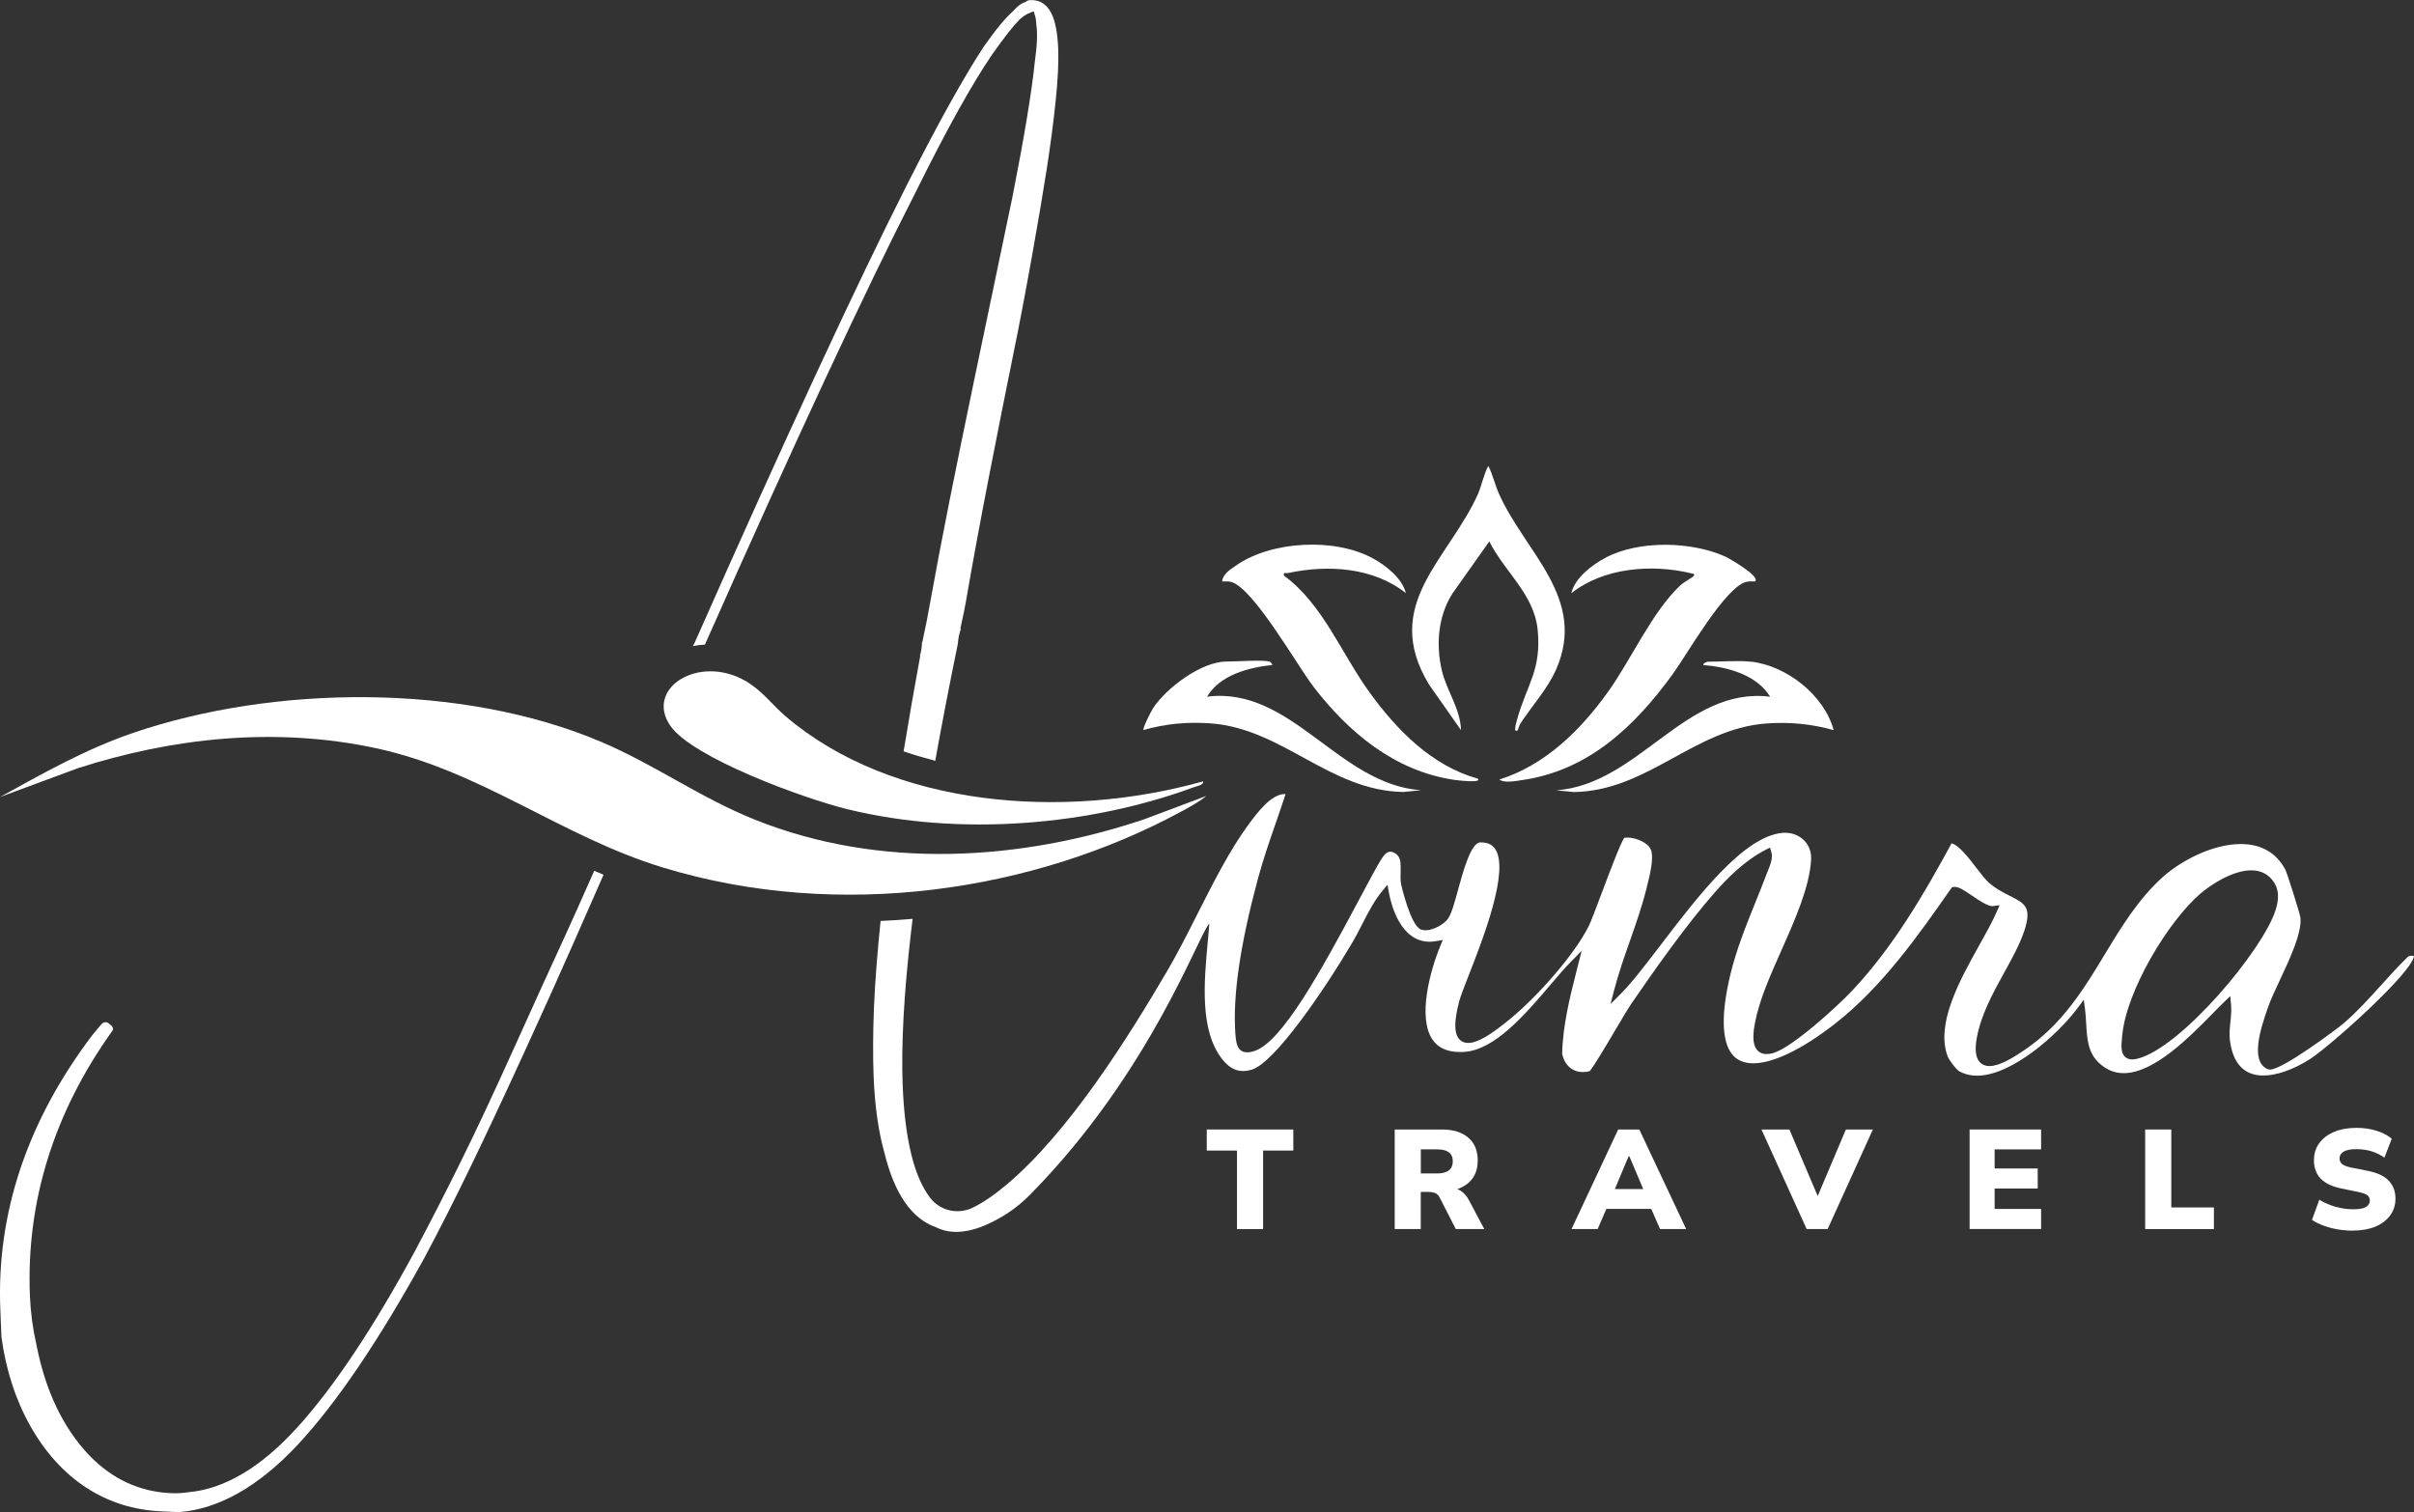 <?xml version="1.0" encoding="UTF-8"?>
<svg id="Layer_2" data-name="Layer 2" xmlns="http://www.w3.org/2000/svg" viewBox="0 0 305.94 191.67">
  <rect x="0" y="0" width="305.94" height="191.67" fill="#333333" stroke="none"/>
  <defs>
    <style>
      .cls-1 {
        fill: #fff;
      }
    </style>
  </defs>
  <g id="Layer_1-2" data-name="Layer 1">
    <g>
      <g>
        <path class="cls-1" d="M305.66,121.14c-.27,0-.49.1-.53.16l-.02.03-.03.03c-1.15,1.12-2.26,2.34-3.33,3.53-1.5,1.66-3.05,3.38-4.78,4.86-.73.62-7.65,5.81-9.26,5.81-.12,0-.23-.02-.33-.06-2.31-.99-.76-5.45-.02-7.6l.08-.23c.33-.95.9-2.17,1.51-3.47,1.26-2.68,2.82-6.02,2.59-7.92-.07-.54-1.69-5.66-1.92-6.09-1.16-2.13-3.06-3.21-5.64-3.21-3.64,0-7.71,2.2-9.96,4.25-3.07,2.8-5.2,6.31-7.26,9.72-2.63,4.34-5.35,8.83-10.09,12.07-1.52,1.04-3.24,2.1-4.53,2.1-.68,0-1.07-.3-1.28-.55-.48-.57-.59-1.54-.34-2.97.53-2.96,2.02-5.67,3.47-8.3,1.02-1.84,1.97-3.57,2.55-5.29,1.01-3.04.07-3.51-1.8-4.45-.87-.44-1.86-.93-2.79-1.79-.39-.36-.86-.98-1.41-1.69-.93-1.21-2.3-3.01-3.21-3.18-3.5,6.42-7.38,13.14-12.65,18.72-1.85,1.95-7.53,7.16-9.98,7.86-.29.08-.56.12-.81.12-.65,0-1.02-.29-1.22-.54-.65-.79-.49-2.23-.23-3.52.54-2.82,1.91-5.9,3.36-9.16,1.74-3.93,3.55-8,3.73-11.45.05-.9-.25-1.74-.84-2.36-.62-.66-1.5-1.02-2.47-1.02-.12,0-.25,0-.37.02-4.89.47-10.67,8.03-15.31,14.11-1.99,2.6-3.71,4.85-5.14,6.29l-1.29,1.29.46-1.77c.55-2.1,1.28-4.21,2-6.24.76-2.16,1.54-4.4,2.09-6.61l.1-.4c.33-1.32.89-3.54.45-4.58-.37-.86-1.87-1.5-2.97-1.5-.14,0-.27.01-.39.03-.47.66-1.89,4.43-2.84,6.96-.74,1.97-1.38,3.67-1.67,4.25-1.85,3.67-6.37,8.73-9.67,11.51-2.7,2.27-4.42,3.28-5.59,3.28-.51,0-.92-.19-1.21-.56-.6-.77-.58-2.27.06-4.71.17-.65.63-1.82,1.21-3.31,1.82-4.64,5.2-13.29,3.34-16.02-.38-.55-.97-.82-1.85-.82-1.21,0-2.19,3.63-2.85,6.03-.43,1.58-.8,2.94-1.24,3.6-.46.7-1.82,1.51-2.89,1.51-.2,0-.39-.03-.55-.09-1.33-.45-2.52-5.67-2.53-5.73-.09-.5-.08-1.04-.06-1.56.03-1.17,0-1.92-.64-2.34-.25-.16-.47-.24-.67-.24-.38,0-.77.33-1.18,1.01-.65,1.07-1.62,2.9-2.75,5.02-5.02,9.44-9.81,18.02-13.23,19.21-.37.13-.69.19-.97.19-1.34,0-1.43-1.34-1.51-2.42-.33-4.8.61-11.21,2.87-19.61.64-2.37,1.45-4.72,2.24-6.99.42-1.22.86-2.48,1.26-3.72-.03,0-.06,0-.09,0-1.76,0-3.55,2.43-4.64,3.91-2.34,3.18-4.41,7.28-6.42,11.25-1.24,2.45-2.52,4.99-3.82,7.21-4.95,8.44-12.44,20.44-20.38,27.13-1.57,1.32-2.99,2.29-4.28,2.92-1.88.91-4.13.43-5.41-1.23-2.05-2.66-3.22-7.43-3.49-14.29-.2-5.07.15-11.6,1.06-19.42.07-.58.13-1.1.2-1.66-1.35.12-2.71.21-4.06.27-.41,4-.7,7.7-.84,10.98-.13,3.2-.14,6.16-.04,8.79.15,3.71.61,6.94,1.36,9.58,1.26,5.2,3.46,8.39,6.52,9.46.68.35,1.45.55,2.26.59,1.21.05,2.5-.21,3.86-.78l.04-.02c2.16-.9,4.12-2.22,5.76-3.88,15.33-15.54,21.41-33.09,22.74-34.38-.05.74-.13,1.53-.2,2.35-.46,4.97-1.03,11.16,1.8,14.78.82,1.06,1.68,1.55,2.68,1.55.34,0,.71-.06,1.1-.17,2.92-.88,9.24-10.15,12.78-16.17.42-.71.82-1.49,1.2-2.24.75-1.47,1.53-2.99,2.55-4.22l.67-.81.19,1.04c.27,1.45,1.45,6.18,5.14,6.18.26,0,.53-.02.8-.07l.88-.15-.34.82c-1.25,3.05-2.87,8.96-.98,11.78.72,1.07,1.87,1.6,3.52,1.6.18,0,.37,0,.56-.02,3.86-.26,7.74-4.81,10.86-8.47.96-1.13,1.87-2.2,2.7-3.03l1.28-1.3-.6,2.36c-.89,3.5-1.8,7.12-1.87,10.7.32,1.44,1.29,2.3,2.62,2.3.28,0,.56-.04.86-.11.47-.49,2.32-3.62,3.44-5.52.8-1.36,1.5-2.53,1.81-2.98,2.8-4.08,6.94-9.98,10.6-14.14,1.57-1.78,3.72-4.01,6.48-5.43l.52-.27.18.56c.24.74-.15,1.68-.46,2.44-.05.13-.11.26-.15.37-.45,1.2-.94,2.42-1.42,3.6-1.2,2.97-2.43,6.05-3.18,9.19-1.16,4.89-1.09,8.35.22,10.01.61.78,1.52,1.17,2.7,1.17,2.51,0,6.15-1.75,10.25-4.93,6.08-4.71,10.72-11.36,14.82-17.22l.12-.17.21-.03s.09-.01.14-.01c.52,0,1.18.42,2.2,1.12.87.59,1.96,1.32,2.54,1.32.02,0,.04,0,.06,0l.88-.12-.35.81c-.56,1.29-1.38,2.75-2.24,4.29-2.47,4.43-5.54,9.95-3.99,14.07.15.41,1.09,1.67,1.43,1.86.68.38,1.45.58,2.3.58,4.35,0,10.2-5.15,12.78-8.63l.74-.99.16,1.22c.08.59.11,1.19.14,1.78.11,1.88.21,3.65,1.58,4.96.94.9,1.98,1.34,3.18,1.34,3.85,0,8.34-4.57,11.3-7.59.54-.55,1.03-1.05,1.46-1.46l.74-.72.1,1.03c.07.78,0,1.53-.08,2.26-.08.79-.16,1.53-.06,2.32.38,2.96,1.81,4.46,4.24,4.46,1.68,0,3.83-.76,5.9-2.08,2.55-1.63,12.79-10.79,13.17-13,0-.03,0-.05,0-.05-.02-.02-.1-.06-.28-.06ZM270.92,134.18c-.25.06-.47.1-.68.1-.42,0-.75-.13-.99-.4-.49-.54-.4-1.43-.32-2.29l.03-.31c.5-5.68,5.82-14.5,9.9-18.01,1.28-1.1,4.08-2.96,6.44-2.96,1.04,0,1.89.35,2.53,1.05,1.2,1.31.93,2.82.57,3.98-1.57,5.03-11.93,17.42-17.48,18.84Z"/>
        <path class="cls-1" d="M89.35,81.68c11.3-25.5,20.28-44.78,26.67-57.27,3.92-7.93,7.2-13.83,9.74-17.53,1.46-2.08,2.63-3.57,3.46-4.41.47-.41.88-.69,1.24-.81l.04-.02c.19-.11.37-.16.56-.16.01.04.02.1.03.22l.02.1c.13.29.2.73.23,1.33.17,1.06.1,2.67-.2,4.77-.37,3.65-1.31,9.35-2.8,16.93-.76,3.66-2.36,11.32-4.8,22.98-2.42,11.58-4.3,21.01-5.56,28.04-.3,1.75-.67,3.62-1.09,5.55-.01,0-.02,0-.04,0-.01.59-.1,1.17-.27,1.72.02,0,.03,0,.05-.01-.78,4.24-1.48,8.26-2.11,12.12,1.3.45,2.64.84,4.01,1.2.77-4.3,1.72-9.26,2.87-14.87.04-.65.17-1.28.39-1.87-.04.02-.07.03-.09.04.38-1.73.61-2.84.7-3.39.84-4.89,1.86-10.4,3.02-16.36,1.14-5.85,2.15-10.89,2.98-14.98.81-3.94,1.61-8.18,2.4-12.6.79-4.4,1.42-8.14,1.88-11.12.46-2.99.84-5.85,1.11-8.5.28-2.68.39-4.9.32-6.6-.08-2.03-.38-3.56-.89-4.54-.54-1.03-1.32-1.58-2.32-1.62h-.19c-.36-.04-.59.1-.73.23-.54.16-1.07.55-1.54,1.12-1.02.9-2.24,2.37-3.74,4.51-2.55,3.88-5.84,9.8-9.78,17.59-6.45,12.76-15.51,32.31-26.93,58.1-.06.08-.12.21-.18.32.5-.1,1.01-.16,1.53-.19Z"/>
        <path class="cls-1" d="M75.31,110.37c-1.58,3.58-2.87,6.46-3.84,8.57-1.6,3.47-3.67,8.02-6.33,13.91-2.61,5.79-4.83,10.52-6.78,14.46-1.94,3.92-3.9,7.75-5.84,11.39-5.27,9.71-10.27,17.19-14.87,22.25-4.57,5.03-9.2,7.78-13.76,8.18-.76.12-1.53.16-2.27.12-3.93-.18-7.39-1.78-10.29-4.77-3.32-3.49-5.58-8.2-6.71-14.03-.46-2-.74-4.09-.83-6.22-.48-11.91,3.03-23.19,10.41-33.52.12-.15.13-.29.11-.38-.03-.17-.14-.32-.35-.46-.19-.21-.38-.31-.59-.31h0c-.2,0-.39.11-.56.31l-1.12,1.34C3.47,142.07-.45,153.76.04,165.94l.14,3.49c.56,4.19,1.8,8.01,3.68,11.34,1.89,3.34,4.27,5.96,7.08,7.79,2.82,1.84,6.03,2.85,9.56,3l2.17.1c5.07-.39,10.13-3.27,15.05-8.53,4.89-5.24,10.29-13.21,16.06-23.69,1.93-3.62,3.89-7.49,5.84-11.52,1.95-4.03,4.24-8.9,6.79-14.47,2.51-5.48,4.64-10.2,6.32-14.03.95-2.16,2.21-5.03,3.76-8.55-.4-.17-.8-.33-1.19-.5Z"/>
      </g>
      <path class="cls-1" d="M152.87,100.9c-.94.76-2.11,1.39-3.22,1.99-18.59,10.06-43.22,13.89-65.62,7.07-12.86-3.91-23.02-12.26-36.38-15.13-12.92-2.77-25.92-1.27-37.79,2.54L0,101.02c5.4-2.97,10.8-6.06,16.93-8.15,17.71-6.02,41.54-6.38,59.31,1.18,6.75,2.87,12.55,7.09,19.43,9.84,15.95,6.39,33.73,5.18,49.26-.02l7.94-2.98Z"/>
      <path class="cls-1" d="M152.47,99.03c.11.49-.77.59-1.21.76-13.05,4.82-29.54,6.28-43.84,2.78-5.66-1.39-19.65-6.53-22.45-10.56-3.29-4.74,3.51-9.07,9.41-5.76,2.19,1.23,3.45,3.06,5.16,4.52,13.54,11.56,35.24,13.22,52.92,8.27Z"/>
      <g>
        <path class="cls-1" d="M156.77,155.78v-9.95h-3.83v-2.67h10.97v2.67h-3.83v9.95h-3.31Z"/>
        <path class="cls-1" d="M176.76,155.78v-12.62h5.96c1.46,0,2.58.35,3.37,1.04.8.69,1.19,1.65,1.19,2.88,0,.82-.18,1.52-.54,2.1-.36.58-.88,1.02-1.56,1.34-.68.32-1.49.48-2.43.48l.16-.45h.89c.53,0,.99.14,1.4.43.41.28.74.69,1,1.2l1.91,3.6h-3.61l-2.06-4.03c-.13-.26-.33-.44-.58-.54s-.55-.14-.87-.14h-.93v4.71h-3.31ZM180.07,148.73h2.08c.64,0,1.13-.13,1.47-.39s.5-.64.5-1.16-.17-.88-.5-1.13-.82-.37-1.47-.37h-2.08v3.04Z"/>
        <path class="cls-1" d="M199.17,155.78l5.91-12.62h2.68l5.94,12.62h-3.31l-1.52-3.47,1.27.91h-7.41l1.25-.91-1.5,3.47h-3.31ZM206.4,146.56l-2.09,4.99-.5-.84h5.25l-.45.84-2.11-4.99h-.09Z"/>
        <path class="cls-1" d="M228.97,155.78l-5.73-12.62h3.54l4.08,9.59h-.98l4.06-9.59h3.42l-5.73,12.62h-2.67Z"/>
        <path class="cls-1" d="M249.62,155.78v-12.62h9.06v2.52h-5.89v2.42h5.46v2.54h-5.46v2.59h5.89v2.54h-9.06Z"/>
        <path class="cls-1" d="M271.87,155.78v-12.62h3.31v9.88h5.4v2.74h-8.72Z"/>
        <path class="cls-1" d="M298.2,155.98c-1.01,0-1.98-.12-2.89-.37s-1.68-.58-2.3-.99l.93-2.56c.39.25.82.46,1.29.64.46.18.95.32,1.46.42.51.1,1.02.15,1.55.15.79,0,1.33-.1,1.64-.31.3-.2.46-.46.46-.79,0-.28-.1-.51-.3-.67-.2-.16-.59-.3-1.15-.42l-2.18-.45c-1.16-.24-2.02-.65-2.59-1.24-.57-.59-.86-1.36-.86-2.32,0-.84.22-1.56.67-2.18.45-.61,1.08-1.09,1.89-1.43s1.76-.51,2.85-.51c.89,0,1.73.12,2.52.37.79.24,1.43.58,1.93,1.01l-.93,2.4c-.48-.35-1.01-.61-1.61-.8s-1.26-.28-1.98-.28-1.22.11-1.57.31c-.35.21-.53.5-.53.89,0,.26.11.49.31.67.21.19.59.34,1.16.46l2.15.43c1.16.23,2.03.63,2.6,1.22.58.59.87,1.35.87,2.29,0,.81-.22,1.52-.67,2.13-.45.61-1.07,1.08-1.87,1.42-.8.33-1.74.5-2.83.5Z"/>
      </g>
      <path class="cls-1" d="M178.18,75.18c-4.15-3.29-9.91-3.63-14.94-2.55-.3.06-.61-.18-.52.32,4.94,3.64,7.27,9.86,10.84,14.79,3.45,4.77,7.88,9.32,13.73,10.95.62.61-2.78.19-3.01.15-7.51-1.11-13.37-6-17.83-11.82-2.08-2.72-7.65-12.57-10.44-13.27-.36-.09-.75-.05-1.12-.05.07-.92,1.02-1.51,1.71-1.99,4.51-3.18,12.59-3.58,17.41-.93,1.66.91,3.7,2.52,4.17,4.41Z"/>
      <path class="cls-1" d="M222.43,73.7c-.37,0-.75-.04-1.12.05-2.69.68-7.47,9.15-9.3,11.67-4.8,6.61-10.66,12.25-19.15,13.46-.76.11-2.26.4-2.83-.08,5.81-1.84,10.24-6.21,13.72-11.05,3-4.17,5.61-10.2,9.26-13.61.31-.29,1.48-.96,1.58-1.07.33-.37-.06-.35-.31-.42-4.96-1.18-11.05-.71-15.14,2.54.45-1.94,2.62-3.58,4.3-4.48,4.23-2.27,10.93-2.11,15.25-.15.4.18,4.49,2.51,3.74,3.14Z"/>
      <path class="cls-1" d="M192.36,92.54c-.62.46-.22-.87-.11-1.27,1.21-4.45,3.16-6.33,2.62-11.51-.47-4.49-4.26-7.37-6.12-11.14l-4.69,6.63c-1.8,2.86-2.09,6.41-1.34,9.67.59,2.59,2.38,4.93,2.44,7.62l-4.06-5.79c-6.14-10.16,2.54-15.84,6.28-24.28.2-.45,1.03-3.39,1.27-3.38.55,1.13.82,2.37,1.34,3.53,3.32,7.42,11.17,13.2,7.24,22.2-1.09,2.49-3.06,4.62-4.54,6.89-.17.26-.3.8-.33.83Z"/>
      <path class="cls-1" d="M221.91,83.86c4.51.51,9.29,4.25,10.48,8.68-2.78-.79-5.68-1.06-8.57-.84-9.14.7-14.99,8.54-24.35,8.69l-2.23-.22c10.47-.77,16.38-13.2,27.1-11.86-1.7-2.79-5.38-3.77-8.47-4.02-.09-.21.49-.42.53-.42,1.69,0,3.9-.18,5.51,0Z"/>
      <path class="cls-1" d="M160.92,83.86c.08.02.38.37.32.42-3.04.34-6.6,1.25-8.26,4.02,10.71-1.34,16.63,11.1,27.1,11.86l-2.23.22c-9.33-.15-15.25-7.99-24.35-8.69-2.88-.22-5.81.03-8.57.84-.18-.17.97-2.4,1.18-2.73,1.65-2.58,6.16-5.95,9.3-5.95,1.25,0,4.56-.24,5.51,0Z"/>
    </g>
  </g>
</svg>